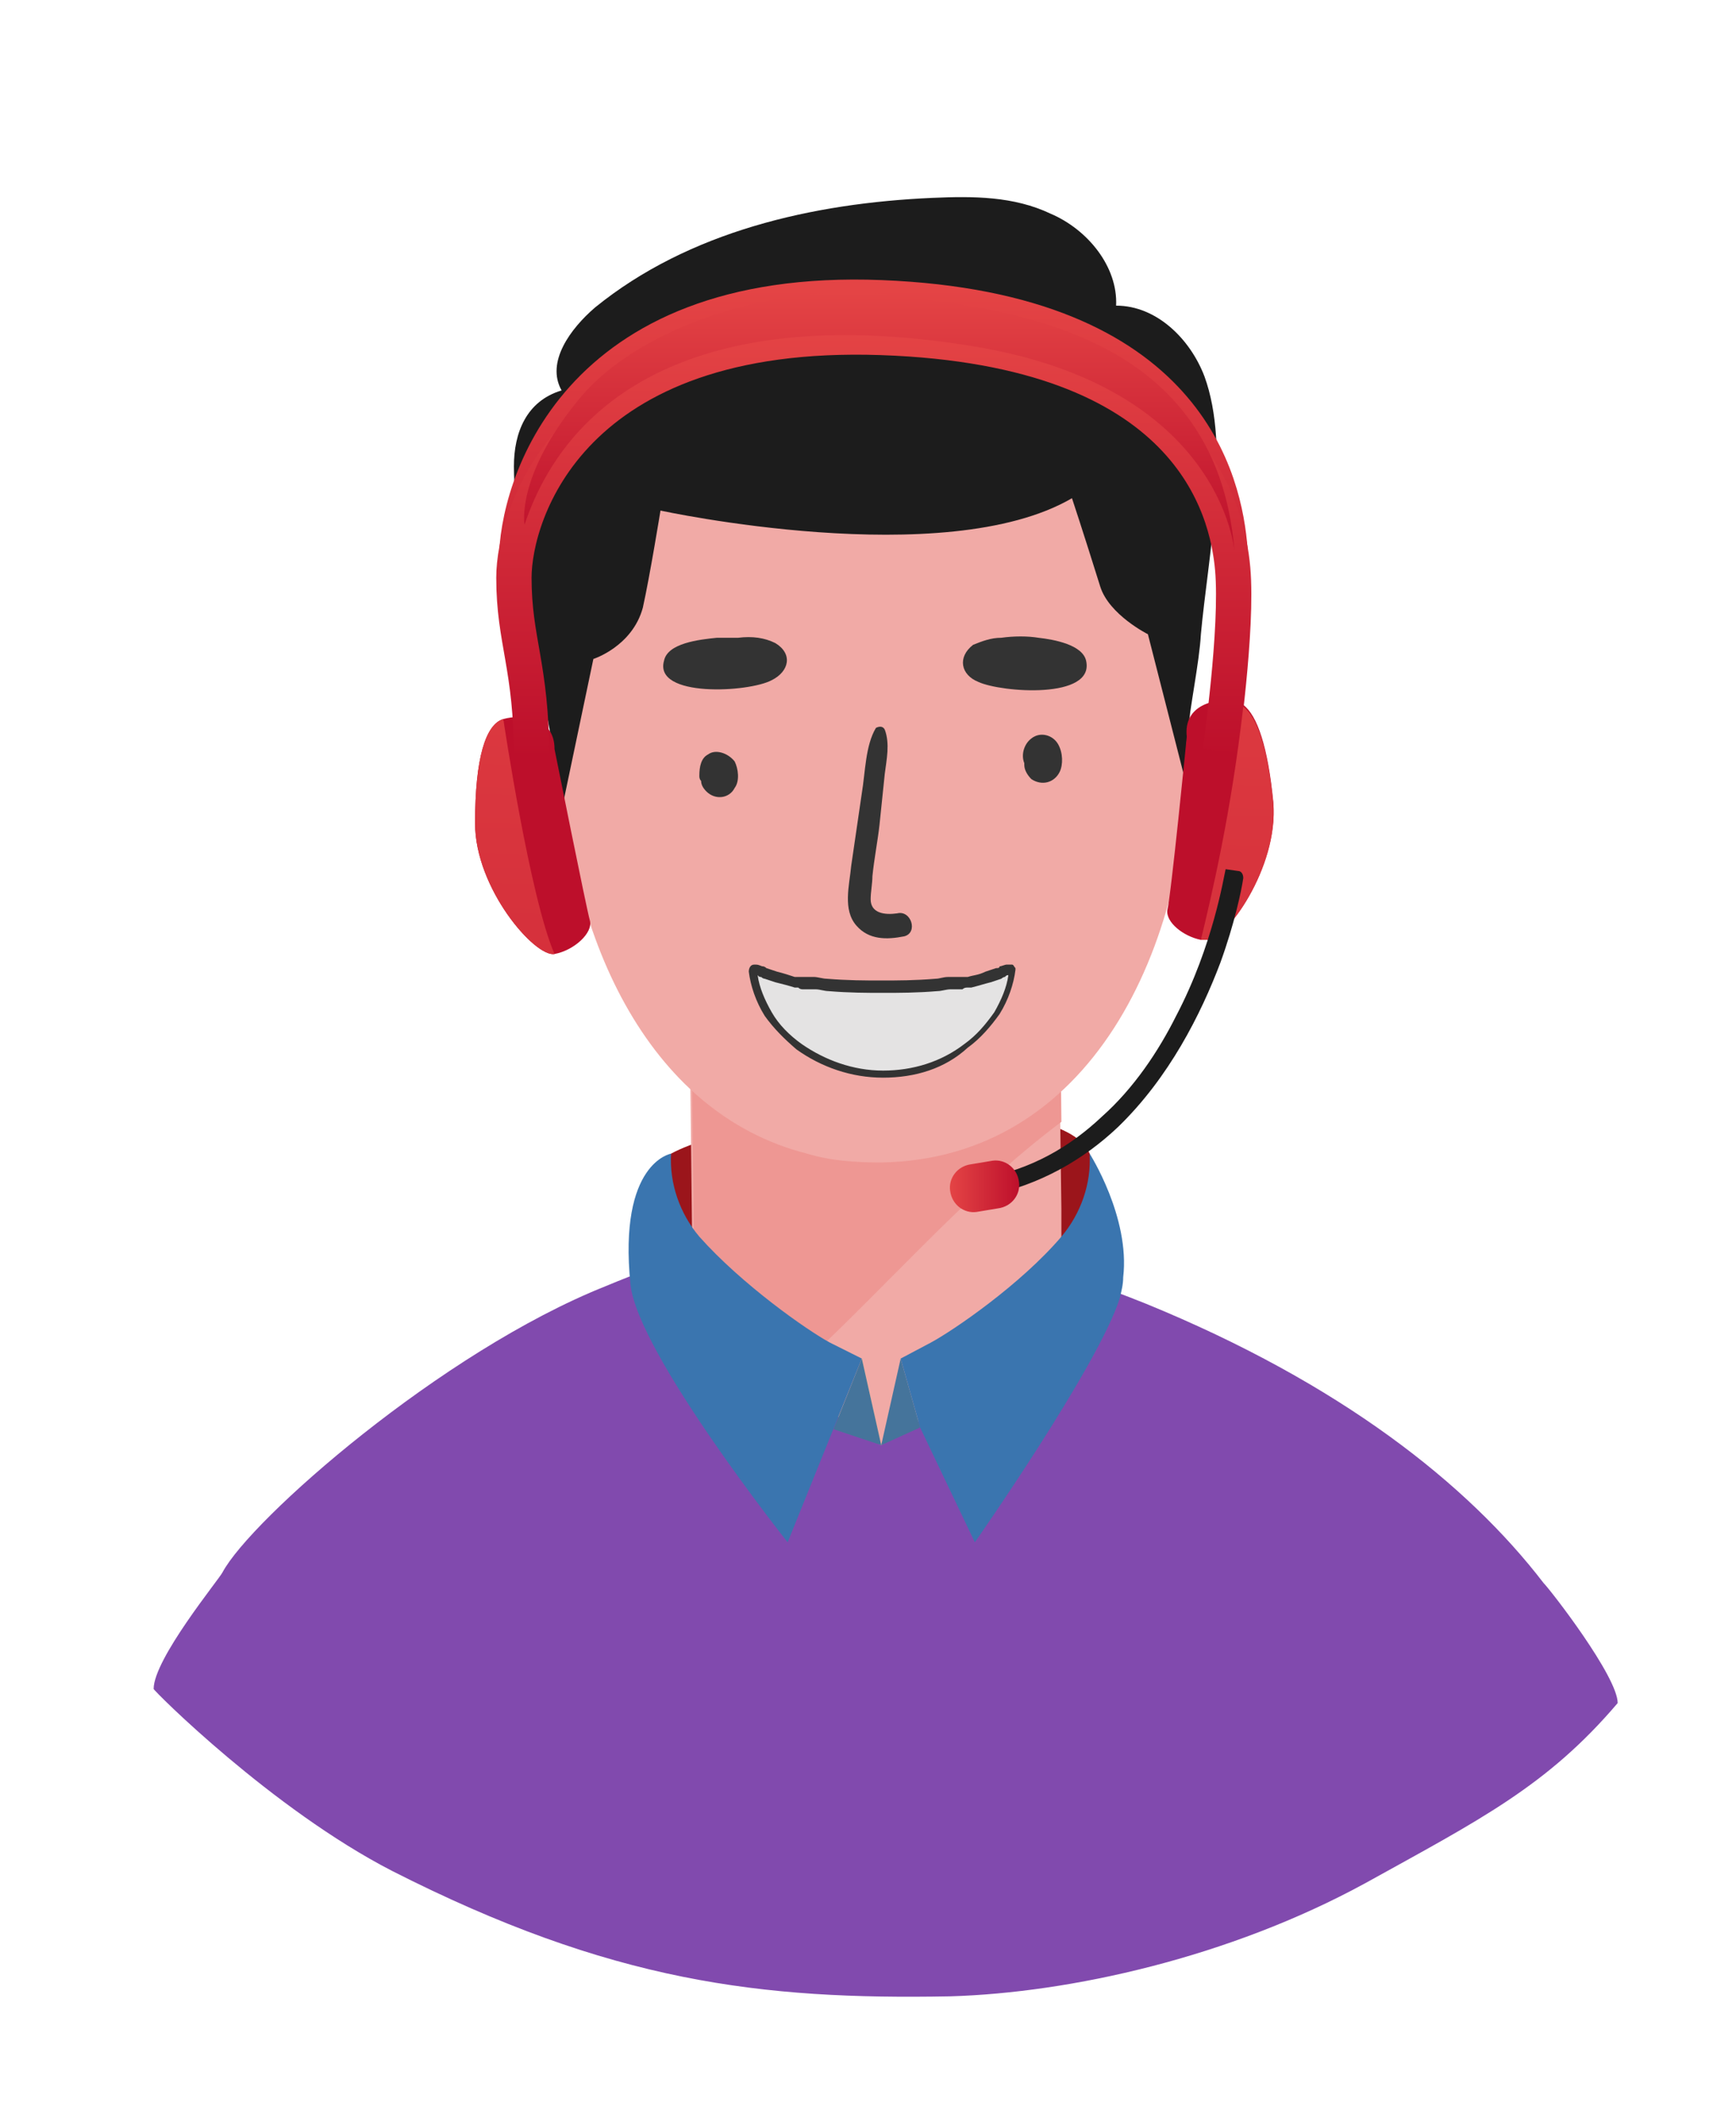<?xml version="1.0" encoding="utf-8"?>
<!-- Generator: Adobe Illustrator 27.2.0, SVG Export Plug-In . SVG Version: 6.00 Build 0)  -->
<svg version="1.1" id="Слой_1" xmlns="http://www.w3.org/2000/svg" xmlns:xlink="http://www.w3.org/1999/xlink" x="0px" y="0px"
	 viewBox="0 0 98.3 119.9" style="enable-background:new 0 0 98.3 119.9;" xml:space="preserve">
<style type="text/css">
	.st0{fill:#9B151B;}
	.st1{fill:#814AAE;}
	.st2{fill:#F1AAA6;}
	.st3{fill:#EE9793;}
	.st4{fill:#D7A2B6;}
	.st5{fill:#F4BDCB;}
	.st6{fill:#1C1C1C;}
	.st7{fill:#3A75AF;}
	.st8{fill:#EFD185;}
	.st9{fill:#45749B;}
	.st10{fill:url(#SVGID_1_);}
	.st11{fill:url(#SVGID_00000119818748507741784850000009672100277699522190_);}
	
		.st12{fill:none;stroke:url(#SVGID_00000056423457036146198930000002821251175526851253_);stroke-width:1.692;stroke-miterlimit:10;}
	.st13{fill:none;stroke:url(#SVGID_00000134235211724193783790000006240884857673292458_);stroke-width:2;stroke-miterlimit:10;}
	.st14{fill:url(#SVGID_00000016765277796543287720000014334933334499735457_);}
	.st15{fill:url(#SVGID_00000060709812014470332590000006123043529505282462_);}
	.st16{fill:url(#SVGID_00000133492529539275798270000006404501985339030186_);}
	.st17{fill:url(#SVGID_00000167378590255130053670000006410349646952300173_);}
	.st18{fill:#333333;}
	.st19{fill:#E4E3E3;}
</style>
<g>
	<path class="st0" d="M38,65.3c4.6-2.5,22.1-3.9,23.7,0s0,8.8-1.6,10s-10.3,6.5-10.3,6.5s-9.9-3-11.1-7.4C37.5,70,36.9,66.9,38,65.3
		z"/>
	<path class="st1" d="M22.2,105.9c12.4,6.3,20.9,7.3,31.6,7.1c6.8-0.2,15.8-2.2,23.5-6.4c6.5-3.6,10.3-5.5,14.3-10.2
		c0-1.5-3.8-6.4-4.2-6.8C83.1,84,75.9,78.3,64.9,73.8c-2.5-1-5-1.9-7.5-2.5c-1.2-0.3-2.4-0.5-3.5-0.7c-0.7-0.1-1.5-0.2-2.2-0.2
		c-0.6,0-1.2-0.1-1.8-0.1c-2.1,0-4.3,0.1-6.5,0.3c-3.9,0.3-5.5,0.7-9.1,2.2C25,76.5,14.2,86,12.6,89c-0.2,0.4-3.9,4.9-3.9,6.6
		C8.7,95.7,15.4,102.4,22.2,105.9z"/>
	<path class="st2" d="M61.1,71.9c-3.4,4.2-7.2,7.5-11.2,9.9c-5.4-3.2-9.6-8-11.7-10.6c0.4-0.1,0.7-0.2,1-0.3L39,53.5l20.9-0.3
		l0.2,15.2v3.2C60.5,71.7,60.8,71.8,61.1,71.9z"/>
	<path class="st3" d="M60.1,63.5L60,53.2l-20.9,0.3l0.2,17.4c-0.3,0.1-0.7,0.2-1,0.3c1.3,1.6,3.5,4.2,6.4,6.7
		C49.9,73.2,54.5,67.7,60.1,63.5z"/>
	<path class="st4" d="M32.5,41.3c-4.2-0.1-4.9,3.5-4.5,5.5s2.9,6.1,5.9,3.6C34.2,42,32.5,41.3,32.5,41.3z"/>
	<path class="st5" d="M66.7,40.8c4.2-0.2,5,3.4,4.6,5.4s-2.8,6.2-5.8,3.8C65,41.6,66.7,40.8,66.7,40.8z"/>
	<path class="st2" d="M67.4,41.6c0,12.2-5.7,24-17.5,24.2c-1.5,0-2.9-0.1-4.2-0.5C36.6,63,32,52.8,31.7,42.1
		c-0.2-10,1.7-17.3,7.9-20.8c2.5-1.4,5.7-2.2,9.7-2.2C63.1,18.9,67.4,30,67.4,41.6z"/>
	<path class="st6" d="M68,35.9c-0.1,1.7-0.6,3.9-0.8,6c-0.1,1.1-0.1,2.1,0.1,3l-2.3-9c0,0-2.2-1.1-2.7-2.7c-1-3.2-1.6-5-1.6-5
		c-7.2,4.2-23.3,0.7-23.3,0.7s-0.6,3.7-1,5.5c-0.6,2.2-2.8,2.9-2.8,2.9l-1.7,8.1c0,0-2.8-14-2.8-19c0-1.9,0.7-3.7,2.7-4.3l0,0
		c-0.9-1.6,0.5-3.5,1.9-4.7c5.3-4.3,12.3-5.9,19.1-6.2c2.3-0.1,4.6-0.1,6.7,0.9c2.1,0.9,3.8,3,3.7,5.2c2.3,0,4.2,1.9,5,4
		C69.7,25.4,68.4,31.5,68,35.9z"/>
	<path class="st7" d="M48.8,76.9l-4.2,10.4c0,0-8.5-10.7-8.9-14.6C35,65.8,38,65.3,38,65.3c-0.1,1.7,0.5,3.4,1.6,4.7
		c2.4,2.7,6.1,5.3,7.4,6C48.8,76.9,48.8,76.9,48.8,76.9z"/>
	<path class="st8" d="M49.9,81.8l-2.2-1l1.1-3.9L49.9,81.8z"/>
	<path class="st9" d="M52.1,80.8l-2.2,1l1.1-4.9L52.1,80.8z"/>
	<path class="st7" d="M63.6,72.3c0,0.4-0.1,0.8-0.2,1.2c-1.2,3.8-8.2,13.8-8.2,13.8l-3.1-6.5L51,76.9c0,0,0,0,1.7-0.9
		c1.3-0.7,5.1-3.3,7.4-6c1.1-1.3,1.7-3,1.6-4.7C61.7,65.3,64,68.9,63.6,72.3z"/>
	<path class="st9" d="M49.9,81.8l-2.7-0.9l1.6-4L49.9,81.8z"/>
	
		<linearGradient id="SVGID_1_" gradientUnits="userSpaceOnUse" x1="30.618" y1="-613.117" x2="30.448" y2="-625.029" gradientTransform="matrix(1 0 0 -1 0 -593.128)">
		<stop  offset="0" style="stop-color:#E44445"/>
		<stop  offset="1" style="stop-color:#BD0F2B"/>
	</linearGradient>
	<path class="st10" d="M31.4,54c-1.1,0.2-4.5-3.7-4.5-7.4s0.6-5.6,1.6-5.9c1.1-0.3,2.9-0.1,2.9,1.7c0,0,1.8,9,2,9.7
		S32.5,53.8,31.4,54z"/>
	
		<linearGradient id="SVGID_00000080200302067583272010000002929521746661053350_" gradientUnits="userSpaceOnUse" x1="69.548" y1="-613.672" x2="69.378" y2="-625.585" gradientTransform="matrix(1 0 0 -1 0 -593.128)">
		<stop  offset="0" style="stop-color:#E44445"/>
		<stop  offset="1" style="stop-color:#BD0F2B"/>
	</linearGradient>
	<path style="fill:url(#SVGID_00000080200302067583272010000002929521746661053350_);" d="M68.3,53.2c-0.1,0-0.2,0-0.3,0
		c-1-0.2-2-1-1.9-1.7c0.2-0.7,1.1-9.8,1.1-9.8c-0.2-1.8,1.6-2.2,2.7-2c0.2,0,0.3,0.1,0.5,0.2c0.8,0.6,1.4,2.4,1.7,5.5
		C72.4,49.1,69.4,53.3,68.3,53.2z"/>
	
		<linearGradient id="SVGID_00000000914646093841814110000001308680213985580173_" gradientUnits="userSpaceOnUse" x1="49.515" y1="-609.458" x2="49.515" y2="-635.992" gradientTransform="matrix(1 0 0 -1 0 -593.128)">
		<stop  offset="0" style="stop-color:#E44445"/>
		<stop  offset="1" style="stop-color:#BD0F2B"/>
	</linearGradient>
	
		<path style="fill:none;stroke:url(#SVGID_00000000914646093841814110000001308680213985580173_);stroke-width:1.692;stroke-miterlimit:10;" d="
		M30.1,42.9c0-5.7-1-7.2-1-11.2s3.2-15.7,20.8-15s19.6,10.6,19.9,14.4c0.3,3.8-0.7,11.3-0.7,11.3"/>
	
		<linearGradient id="SVGID_00000057122409210513509170000005368159371956954299_" gradientUnits="userSpaceOnUse" x1="49.515" y1="-611.801" x2="49.515" y2="-635.992" gradientTransform="matrix(1 0 0 -1 0 -593.128)">
		<stop  offset="0" style="stop-color:#E44445"/>
		<stop  offset="1" style="stop-color:#BD0F2B"/>
	</linearGradient>
	
		<path style="fill:none;stroke:url(#SVGID_00000057122409210513509170000005368159371956954299_);stroke-width:2;stroke-miterlimit:10;" d="
		M30.1,42.9c0-5.2-1-6.6-1-10.2s3.2-14.2,20.8-13.6c17.5,0.6,19.6,9.7,19.9,13.1c0.3,3.4-0.7,10.3-0.7,10.3"/>
	
		<linearGradient id="SVGID_00000173873287743494306720000011678112818756436879_" gradientUnits="userSpaceOnUse" x1="70.897" y1="-614.986" x2="68.344" y2="-703.823" gradientTransform="matrix(1 0 0 -1 0 -593.128)">
		<stop  offset="0" style="stop-color:#E44445"/>
		<stop  offset="1" style="stop-color:#BD0F2B"/>
	</linearGradient>
	<path style="fill:url(#SVGID_00000173873287743494306720000011678112818756436879_);" d="M68.3,53.2c-0.1,0-0.2,0-0.3,0
		c0.6-2.5,1.7-7.1,2.4-13.2c0.8,0.6,1.4,2.4,1.7,5.5C72.4,49.1,69.4,53.3,68.3,53.2z"/>
	
		<linearGradient id="SVGID_00000090285554050035008240000015287779062587282826_" gradientUnits="userSpaceOnUse" x1="30.032" y1="-613.813" x2="27.48" y2="-702.649" gradientTransform="matrix(1 0 0 -1 0 -593.128)">
		<stop  offset="0" style="stop-color:#E44445"/>
		<stop  offset="1" style="stop-color:#BD0F2B"/>
	</linearGradient>
	<path style="fill:url(#SVGID_00000090285554050035008240000015287779062587282826_);" d="M31.4,54c-1.1,0.2-4.5-3.7-4.5-7.4
		s0.6-5.6,1.6-5.9C28.5,40.7,30,50.8,31.4,54z"/>
	<path class="st6" d="M69.4,49.2c-0.1,0.4-0.7,4.3-2.8,8.3c-1,2-2.4,4.1-4.2,5.7c-1.8,1.7-4,3-6.8,3.5l0.2,1
		c3.1-0.6,5.6-2.1,7.5-3.9c2.9-2.8,4.7-6.4,5.8-9.3c0.8-2.2,1.2-4.1,1.3-4.8c0-0.2-0.1-0.4-0.3-0.4L69.4,49.2L69.4,49.2z"/>
	
		<linearGradient id="SVGID_00000040554081241668970830000009257637220450157720_" gradientUnits="userSpaceOnUse" x1="53.785" y1="-660.287" x2="57.757" y2="-660.287" gradientTransform="matrix(1 0 0 -1 0 -593.128)">
		<stop  offset="0" style="stop-color:#E44445"/>
		<stop  offset="1" style="stop-color:#BD0F2B"/>
	</linearGradient>
	<path style="fill:url(#SVGID_00000040554081241668970830000009257637220450157720_);" d="M56.5,68.4l-1.2,0.2
		c-0.7,0.1-1.4-0.4-1.5-1.2c-0.1-0.7,0.4-1.4,1.2-1.5l1.2-0.2c0.7-0.1,1.4,0.4,1.5,1.2C57.8,67.6,57.3,68.3,56.5,68.4z"/>
	
		<linearGradient id="SVGID_00000043422511840071440320000008541967814642806959_" gradientUnits="userSpaceOnUse" x1="49.825" y1="-609.668" x2="49.825" y2="-624.304" gradientTransform="matrix(1 0 0 -1 0 -593.128)">
		<stop  offset="0" style="stop-color:#E44445"/>
		<stop  offset="1" style="stop-color:#BD0F2B"/>
	</linearGradient>
	<path style="fill:url(#SVGID_00000043422511840071440320000008541967814642806959_);" d="M29.7,29.7c0,0-0.5-2.7,3-7
		c3.5-4.4,11.8-6.8,17.8-6c6.1,0.8,18.4,1.8,19.4,14.5c0,0-0.7-9.3-14.8-11.6C41.1,17.3,32.5,21.4,29.7,29.7z"/>
</g>
<path class="st18" d="M55.4,38.6c1.3,0.6,6.6,1,6.1-1.2c-0.2-0.9-1.8-1.2-2.7-1.3c-0.6-0.1-1.4-0.1-2.1,0c-0.6,0-1.1,0.2-1.6,0.4
	C54.2,37.2,54.4,38.2,55.4,38.6z"/>
<path class="st18" d="M43.7,38.5c1-0.5,1.2-1.5,0.2-2.1c-0.6-0.3-1.3-0.4-2.1-0.3c-0.4,0-0.9,0-1.2,0c-1,0.1-2.8,0.3-3,1.3
	C37,39.5,42.4,39.2,43.7,38.5z"/>
<path class="st18" d="M58.4,44.1c0.6,0.4,1.3,0.2,1.6-0.4c0.2-0.4,0.2-1.1-0.1-1.6s-1-0.7-1.5-0.3c-0.4,0.3-0.6,0.9-0.4,1.4v0.1
	C58,43.6,58.2,43.9,58.4,44.1z"/>
<path class="st18" d="M40.1,42.7c-0.4,0.2-0.5,0.7-0.5,1.2c0,0.1,0,0.2,0.1,0.3c0,0.2,0.1,0.4,0.3,0.6c0.5,0.5,1.3,0.4,1.6-0.2
	c0.3-0.4,0.2-1.1,0-1.5C41.2,42.6,40.5,42.4,40.1,42.7z"/>
<path class="st18" d="M50.8,51.7c-0.7,0.1-1.5,0-1.5-0.8c0-0.4,0.1-0.9,0.1-1.3c0.1-1,0.3-2,0.4-2.9c0.1-1,0.2-1.9,0.3-2.9
	c0.1-0.8,0.3-1.7,0-2.5c-0.1-0.2-0.3-0.2-0.5-0.1c-0.6,1-0.6,2.5-0.8,3.7c-0.2,1.4-0.4,2.7-0.6,4.1c-0.1,1.1-0.5,2.5,0.3,3.4
	c0.7,0.8,1.7,0.8,2.7,0.6C52,52.8,51.6,51.5,50.8,51.7z"/>
<path class="st19" d="M57.1,55.2c-0.1,0.8-0.4,1.6-0.8,2.3c-0.1,0.2-0.3,0.5-0.5,0.7c-0.3,0.4-0.7,0.8-1.2,1.1c-1.3,1-3,1.5-4.6,1.5
	c-0.2,0-0.5,0-0.7,0c-1.4-0.1-2.8-0.6-3.9-1.5c-0.7-0.5-1.2-1.1-1.7-1.8c-0.4-0.7-0.8-1.4-0.8-2.3c0-0.1,0-0.1,0.1-0.1l0,0l0,0
	c0.2,0.1,0.4,0.1,0.6,0.2l0.6,0.2c0.4,0.1,0.7,0.2,1,0.2c0.2,0,0.3,0.1,0.5,0.1s0.3,0.1,0.4,0.1c0.3,0,0.6,0.1,0.8,0.1
	c1.1,0.1,2,0.1,3,0.1s1.9,0,3-0.1c0.3,0,0.6-0.1,0.8-0.1s0.3-0.1,0.5-0.1s0.3-0.1,0.5-0.1c0.3-0.1,0.7-0.2,1-0.2l0.6-0.2
	c0.2-0.1,0.4-0.1,0.6-0.2l0,0C57,55.1,57.1,55.1,57.1,55.2L57.1,55.2z"/>
<path class="st18" d="M50,61L50,61c-1.8,0-3.5-0.6-4.9-1.6c-0.7-0.6-1.3-1.2-1.8-1.9c-0.5-0.8-0.8-1.7-0.9-2.5
	c0-0.2,0.1-0.4,0.3-0.4h0.1l0,0c0.2,0,0.3,0.1,0.4,0.1c0.1,0,0.2,0.1,0.2,0.1L44,55c0.4,0.1,0.7,0.2,1,0.3c0.1,0,0.1,0,0.2,0
	c0.1,0,0.2,0,0.3,0s0.2,0,0.2,0c0.1,0,0.2,0,0.2,0l0,0h0.2c0.2,0,0.5,0.1,0.7,0.1c1.2,0.1,2.2,0.1,3.1,0.1c0.9,0,1.9,0,3.1-0.1
	c0.2,0,0.4-0.1,0.7-0.1h0.2c0.1,0,0.1,0,0.2,0c0.1,0,0.1,0,0.2,0c0.1,0,0.2,0,0.3,0s0.1,0,0.2,0c0.3-0.1,0.6-0.1,1-0.3l0.6-0.2
	c0.1,0,0.2,0,0.2-0.1c0.1,0,0.3-0.1,0.4-0.1l0,0c0.1,0,0.2,0,0.3,0s0.1,0.1,0.2,0.2v0.1c-0.1,0.8-0.4,1.7-0.9,2.5
	c-0.5,0.7-1.1,1.4-1.8,1.9C53.5,60.5,51.8,61,50,61L50,61z M50,60.6L50,60.6c1.7,0,3.3-0.5,4.6-1.5c0.7-0.5,1.2-1.1,1.7-1.8
	c0.4-0.7,0.7-1.4,0.8-2.1c-0.1,0-0.1,0-0.2,0.1c-0.1,0-0.2,0.1-0.2,0.1l-0.6,0.2c-0.4,0.1-0.7,0.2-1.1,0.3l0,0c-0.1,0-0.1,0-0.2,0
	c-0.1,0-0.2,0-0.3,0.1c-0.1,0-0.1,0-0.2,0c-0.1,0-0.2,0-0.3,0h-0.2c-0.2,0-0.5,0.1-0.7,0.1c-1.2,0.1-2.2,0.1-3.1,0.1
	c-0.9,0-1.9,0-3.1-0.1c-0.2,0-0.5-0.1-0.7-0.1H46c-0.1,0-0.2,0-0.3,0s-0.1,0-0.2,0c-0.1,0-0.2,0-0.3-0.1c-0.1,0-0.1,0-0.2,0l0,0
	c-0.3-0.1-0.7-0.2-1.1-0.3l0,0l-0.6-0.2c-0.1,0-0.2-0.1-0.2-0.1c-0.1,0-0.1,0-0.2-0.1c0.1,0.7,0.4,1.4,0.8,2.1
	c0.4,0.7,1,1.3,1.7,1.8C46.7,60,48.3,60.6,50,60.6L50,60.6L50,60.6z"/>
</svg>
